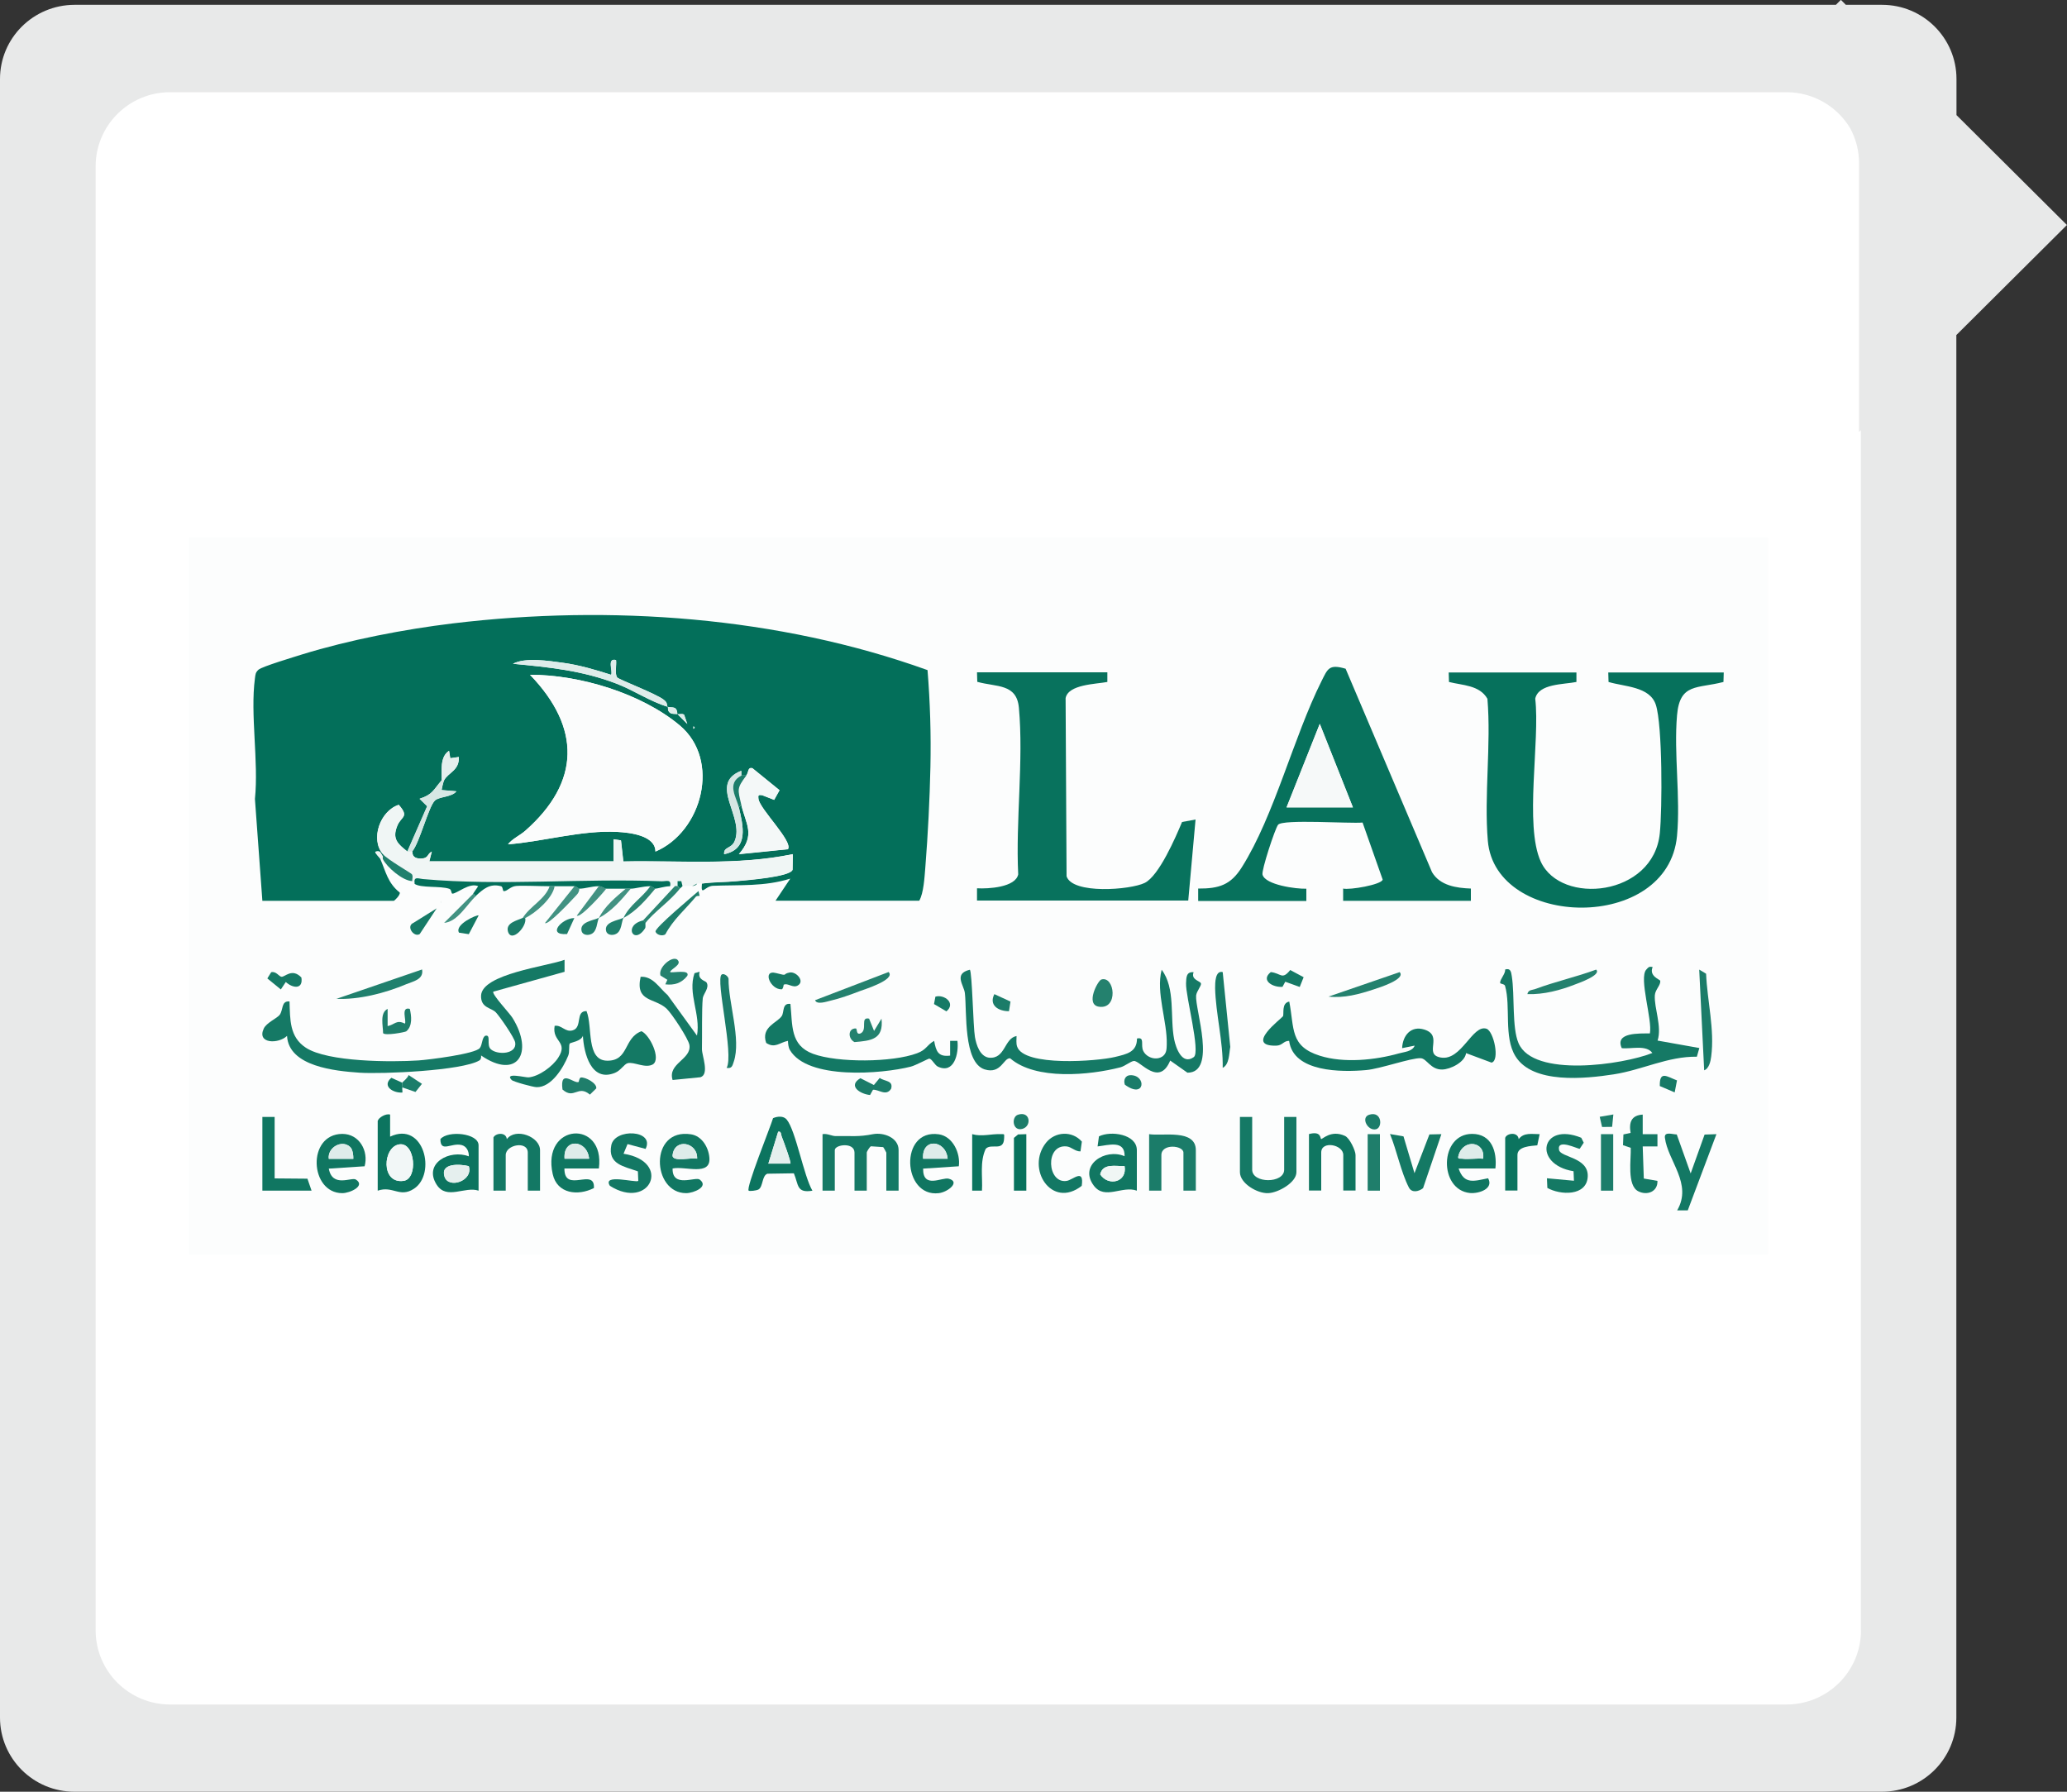 <?xml version="1.0" encoding="UTF-8"?>
<svg xmlns="http://www.w3.org/2000/svg" viewBox="0 0 150 130">
  <rect x="0" y="0" width="150" height="130" fill="#333333" stroke="none"/>
  <defs>
    <style>
      .cls-1 {
        fill: none;
      }

      .cls-2 {
        fill: #107661;
      }

      .cls-3 {
        fill: #08725d;
      }

      .cls-4 {
        fill: #f6f9f9;
      }

      .cls-5 {
        fill: #036f5a;
      }

      .cls-6 {
        fill: #1f7e6b;
      }

      .cls-7 {
        fill: #e8e9e9;
      }

      .cls-8 {
        fill: #d6e7e4;
      }

      .cls-9 {
        fill: #167a66;
      }

      .cls-10 {
        fill: #fbfcfc;
      }

      .cls-11 {
        fill: #20806d;
      }

      .cls-12 {
        fill: #117762;
      }

      .cls-13 {
        fill: #deecea;
      }

      .cls-14 {
        fill: #24816e;
      }

      .cls-15 {
        fill: #1b7c69;
      }

      .cls-16 {
        fill: #0c745f;
      }

      .cls-17 {
        fill: #e5efee;
      }

      .cls-18 {
        fill: #07715c;
      }

      .cls-19 {
        fill: #fff;
      }

      .cls-20 {
        fill: #429282;
      }

      .cls-21 {
        fill: #f2f7f7;
      }

      .cls-22 {
        fill: #f4f8f8;
      }

      .cls-23 {
        fill: #1c7d6a;
      }

      .cls-24 {
        fill: #06715c;
      }

      .cls-25 {
        fill: #157965;
      }

      .cls-26 {
        fill: #f0f6f5;
      }

      .cls-27 {
        fill: #137864;
      }

      .cls-28 {
        fill: #147964;
      }

      .cls-29 {
        fill: #fcfdfd;
      }

      .cls-30 {
        fill: #2b8572;
      }
    </style>
  </defs>
  <g id="background_if_needed_" data-name="background (if needed)">
    <rect id="white_background" data-name="white background" class="cls-19" x="4.23" y="3.58" width="133.52" height="122.84"/>
    <g>
      <path class="cls-29" d="M128.3,38.98v52.05H13.7v-52.05h114.61ZM50.95,64.11c-.08.99.2.19.79.17,1.92-.08,3.73.07,5.62-.52l-1.07,1.6h10.43c.32-.55.39-1.69.44-2.41.19-2.38.32-4.92.37-7.3s-.02-4.69-.21-7.02c-10.81-3.89-23.04-4.75-34.44-3.39-3.55.43-7.53,1.2-10.94,2.25-.56.17-2.89.86-3.17,1.11-.23.2-.23.35-.26.63-.35,2.63.29,6.03,0,8.75l.54,7.39h9.54s.49-.42.43-.6c-.88-.7-1.01-1.52-1.41-2.43h.18c.29.58,1.42,1.59,2.14,1.6.04.11.1.12.18.18.46.33,1.88.13,2.54.37.16.06.13.36.22.35.33,0,1.24-.83,1.87-.54l-.36.53-2.14,2.14c.98-.08,1.65-1.35,2.32-1.96.55-.5,1.01-.93,1.84-.71.14.04.1.37.21.36.26,0,.46-.35.89-.38.55-.05,1.73.02,2.41.02-.32.96-1.45,1.46-1.96,2.32-.4.18-1.24.35-1.07.98.24.89,1.42-.39,1.25-.98.74-.35,2.01-1.43,2.14-2.32.47,0,.95,0,1.43,0l-2.14,2.67c.2.19,1.83-1.54,2.05-1.78.2-.22.45-.36.44-.72.45,0,.89-.18,1.43-.18l-1.6,2.14c.23.22,1.95-1.68,2.14-1.96.43,0,1.01,0,1.43,0-.74.62-1.55,1.27-1.96,2.14-.35.19-1.43.29-1.25.98.07.27.45.33.72.19.41-.22.38-.84.53-1.16.92-.49,1.64-1.32,2.32-2.14.32,0,.89-.18,1.43-.18-.63.89-1.49,1.33-1.96,2.32-.35.19-1.43.29-1.25.98.07.27.45.33.72.19.41-.22.38-.84.53-1.16.92-.49,1.64-1.32,2.32-2.14.2,0,.64-.17,1.07-.18.12,0,.24-.01.36,0l-2.32,2.5c-1.48.34-.69,1.84.13.58.07-.11,0-.35.04-.4.58-.77,1.79-1.58,2.5-2.5.05-.06.13-.11.18-.18.24-.02.48.02.71,0,.31-.03.34-.17.36-.18.11-.02.24.01.36,0ZM86.95,65.36h7.84v-.89c-.72.03-2.98-.27-3.18-1.02-.08-.3.91-3.35,1.13-3.62.35-.42,5.23-.07,6.13-.16l1.46,4.14c-.08.36-2.41.77-2.87.65v.89h9.27v-.89c-1.05-.04-2.25-.21-2.82-1.19l-6.27-14.76c-1.22-.36-1.3,0-1.76.92-2.02,4.05-3.42,9.77-5.77,13.48-.81,1.28-1.65,1.56-3.17,1.55v.89ZM80.36,48.78h-9.45l.02.69c1.38.39,2.86.12,3.02,1.88.35,3.82-.24,8.21-.05,12.09-.18.94-2.16,1.06-2.99,1.01v.89h15.33l.53-5.88-.98.18c-.47,1.09-1.66,3.91-2.71,4.42s-5.25.84-5.67-.48l-.07-12.93c.19-1,2.19-1.01,3.01-1.17v-.7ZM114.4,48.78h-9.27l.02.69c.97.24,2.23.22,2.79,1.22.29,3.34-.25,7.01.03,10.31.55,6.39,13.09,6.67,13.73-.37.25-2.79-.24-5.95,0-8.74.2-2.36,1.47-1.92,3.37-2.42l.02-.69h-8.38l.02.69c1.15.35,2.98.32,3.43,1.65.49,1.49.47,7.58.29,9.33-.46,4.58-7.19,5.26-8.64,2.05-1.2-2.64-.04-8.76-.4-11.82.25-1.1,2.08-1.02,2.98-1.21v-.7ZM50.77,65l-.08-.35c-.42.37-3.17,2.66-3.12,2.94.04.22.49.38.72.19.56-1.06,1.45-1.79,2.2-2.71.05-.06.19-.07.28-.07ZM31.97,65.36v.18c.12-.06.12-.12,0-.18ZM31.7,65.89l-1.7,1.06c-.56.24.04,1.09.46.81l1.24-1.88ZM34.73,66.43c-.09-.09-1.77.64-1.42,1.25l.71.11.71-1.35ZM41.68,66.61c-.89,0-2.04,1.28-.53,1.16l.53-1.16ZM40.97,69.63c-1.26.47-6,1.02-6.06,2.6-.04.91.75.88,1.08,1.22.29.31,1.35,1.84,1.4,2.19.12.84-1.27.91-1.76.49-.37-.32.06-1.14-.44-.98-.23.2-.17.63-.37.88-.32.43-3.71.85-4.45.9-1.95.13-6.57.12-8.17-.92-1.21-.78-1.13-2.05-1.19-3.36-.62-.06-.43.62-.72.98-.2.25-.96.57-1.15.99-.52,1.12,1.07,1.13,1.69.53.12,2.23,3.52,2.55,5.26,2.67,1.62.11,7.45-.13,8.7-.89.11-.07.14-.23.12-.36,2.61,1.79,3.87-.17,2.28-2.73-.21-.34-1.52-1.73-1.39-1.9l5.16-1.44v-.88ZM49.16,69.64c-.37-.34-1.43.56-1.24,1.14l.5.31-.15.33c.65.08,1.2-.1,1.6-.62.2-.48-1.06-.19-1.25-.27.02-.22.91-.54.53-.89ZM119.93,70.17c-.26-.06-.29.03-.44.19-.56.59.46,3.65.26,4.63-.76,0-2.57-.09-2.04,1.07.66.08,1.77-.26,2.22.35-2.12.85-8.63,1.81-9.71-.71-.48-1.13-.27-3.48-.49-4.86-.05-.32-.1-.59-.48-.49.02.34-.38.7-.37.97,0,.09.32.07.36.22.43,1.51-.12,3.7.75,5.1,1.25,2.03,5.11,1.63,7.14,1.32s3.91-1.31,6.03-1.28l.18-.63-3.03-.54c.33-1.02-.26-2.38-.2-3.29.03-.42.44-.74.39-1.05-.01-.09-.83-.34-.55-.99ZM24.39,72.48c1.64.08,3.57-.42,5.08-1.06.48-.2,1.29-.34,1.15-1.07l-6.24,2.14ZM70.38,70.35c-1.22.29-.42,1.14-.36,1.7.14,1.36-.13,5.03,1.43,5.53,1.2.38,1.39-.88,1.86-.8,1.84,1.6,5.74,1.24,8,.65.34-.09.75-.44.97-.46.45-.04,1.83,1.92,2.64-.03l1.25.88c2.15,0,.55-4.6.63-5.59.02-.33.4-.7.35-.89s-.75-.26-.53-.81c-.54-.04-.53.38-.55.8-.04.92,1.08,4.99.56,5.36-.85.61-1.3-.68-1.42-1.28-.32-1.61.11-3.72-.91-5.06-.43,1.68.43,3.73.37,5.44,0,.3-.01.6-.27.82-.46.37-1.2.13-1.44-.38-.2-.42.14-1.02-.45-.89,0,1-.75,1.13-1.6,1.34-1.28.31-6.61.73-7.1-.76-.08-.24-.03-.52-.04-.76-.91.16-.8,1.69-2.01,1.57-.65-.1-.91-.93-1.01-1.5-.13-.74-.2-4.69-.37-4.89ZM94.6,70.91l-.97-.52c-.59.74-.65.23-1.41.15-.77.61.17,1.13.85,1.07l.2-.37,1.05.38.28-.7ZM115.83,70.35c-1.43.53-2.96.87-4.39,1.4-.23.09-.55.04-.6.38,1.18.04,2.39-.28,3.48-.71.16-.06,1.94-.68,1.51-1.07ZM123.67,77.66c.36-.12.47-.67.52-1,.26-1.95-.29-4.06-.37-6.01l-.5-.3.36,7.31ZM21.87,70.91c-.69-.71-1.2-.01-1.45-.05-.18-.03-.39-.42-.74-.33l-.28.45.98.8.36-.54c.5.46,1.28.56,1.13-.34ZM50.77,70.53l-.36.1c-.51,1.49.46,2.97.18,4.53l-2.13-2.94c-.6-.51-1.07-1.38-1.96-1.33-.41,1.85,1.02,1.51,1.88,2.31.36.34,1.58,2.19,1.66,2.64.17,1.05-1.6,1.33-1.22,2.54l2.02-.2c.67-.21.1-1.57.11-2.03.02-.99-.03-2.91.06-3.71.03-.31.51-.76.27-1.14-.08-.12-.66-.2-.5-.75ZM56.87,71.46c.29-.16.67.27,1.03.05.52-.32-.12-1.03-.59-.94-.61.11-.05.29-1,.04-1.02-.27-.4,1.23.43,1.18.1-.06.08-.29.13-.32ZM64.49,70.53l-5.35,2.05c.12.36.88.09,1.1.04.67-.15,1.5-.46,2.15-.7.32-.12,2.61-.83,2.09-1.38ZM88.73,70.52c-.55-.14-.56.8-.55,1.16.04,1.84.59,3.91.55,5.79.49-.25.46-1.05.55-1.52l-.55-5.44ZM101.57,70.53l-5.17,1.78c1.16.13,2.22-.17,3.3-.53.37-.12,2.34-.75,1.86-1.25ZM52.73,77.48c.39.07.42-.16.52-.45.56-1.62-.4-4.28-.38-6.02-.04-.21-.36-.41-.5-.3-.47.35.9,5.83.36,6.77ZM79.92,71.07c-.25.08-1.17,1.8-.19,1.97,1.46.25,1.17-2.27.19-1.97ZM73.22,73.37l.11-.71-1.17-.54c-.4.81.28,1.24,1.06,1.24ZM67.89,72.31l-.1.53.9.53c.7-.58-.15-1.24-.79-1.07ZM102.64,75.87c-.17.42-.76.45-1.14.56-1.74.48-4,.71-5.74.17-2.19-.69-1.84-1.98-2.22-3.93-.59.11-.36.92-.46,1.07-.1.17-2.81,2.17-.5,2.13.48,0,.54-.35.95-.35.3,2.28,3.81,2.27,5.59,2.12,1.03-.09,3.28-.9,3.96-.86.45.03.71.84,1.56.82.59-.01,1.65-.53,1.73-1.19l1.85.69c.62-.15.15-2.29-.37-2.46-1.02-.33-1.82,2.35-3.31,2.09-1.3-.23.24-1.58-1.2-2.03-.97-.31-1.57.43-1.61,1.35l.89-.18ZM57.36,72.84c-.61-.08-.44.59-.63.88-.32.49-1.52.79-1.13,1.95.64.41.97-.04,1.58-.15,0,.22.03.48.14.66,1.27,2.19,6.66,1.75,8.78,1.21.35-.09,1.24-.59,1.34-.58.2.02.4.47.62.58,1.18.56,1.53-.96,1.42-1.87h-.53s0,1.07,0,1.07c-.88.11-1.02-.32-1.16-1.07-.56.34-.54.64-1.24.9-1.79.67-5.75.71-7.55.04-1.68-.62-1.49-2.07-1.64-3.62ZM28.13,74.45v-1.25c-.6.29-.33,1.22-.33,1.76.15.22,1.6-.07,1.68-.13.46-.38.38-1.12.26-1.63-.68-.19-.2.9-.36,1.07-.6-.31-.71.07-1.25.18ZM42.57,73.38c-.84-.02-.26,1.19-1.02,1.4-.54.15-.78-.42-1.3-.33-.21,1.17,1.01,1.13.26,2.31-.4.63-1.39,1.36-2.15,1.43-.23.02-1.79-.39-1.23.19.13.13,1.57.52,1.81.52,1.07.03,1.95-1.42,2.3-2.3.11-.27.02-.76.11-.87.06-.07.83-.17.95-.56.07,1.26.59,3.4,2.33,2.69.41-.17.66-.63.92-.7.48-.13,1.28.41,1.84.08.6-.42-.23-2.13-.84-2.4-1.31.49-.87,2.15-2.47,2.14s-1.07-2.47-1.51-3.58ZM63.07,73.91c-.69-.16-.08.81-.63,1.07-.35.13-.22-.36-.35-.36-.57,0-.58.75-.09.99,1.2-.1,2.13-.19,1.96-1.7l-.54.89-.36-.89ZM29.2,78.55l-.8-.36c-.72.6.12,1.12.8,1.07.02-.11-.03-.26,0-.36l.95.33.47-.59-.97-.64c-.05.21-.44.51-.45.54ZM81.63,78.7c1.47,1.08,1.59-.71.41-.69-.38,0-.53.36-.41.69ZM121.7,78.38c-.71-.27-1.27-.74-1.25.41l1.08.46.17-.88ZM42,78.5c-.32.17-1.39-1-1.17.55.84.77,1.11-.37,1.99.37l.46-.45c.07-.37-.8-.84-1.13-.79-.12.05-.1.3-.14.32ZM63.42,78.72l-.97-.49c-.94.54-.03,1.15.7,1.22l.21-.38c.38-.05.96.51,1.32-.08.16-.6-.48-.52-.83-.78l-.42.51ZM27.42,81.31v5.08c1.1-.38,1.59.55,2.63-.14,1.64-1.08.71-4.95-1.73-3.78v-1.6c-.29-.09-.83.2-.89.44ZM73.87,80.88c-.5.16-.4,1.21.31,1.03s.61-1.32-.31-1.03ZM99.36,80.88c-.64.2-.09,1.22.51,1.05.49-.14.41-1.34-.51-1.05ZM117.08,80.86l-.99.17.17.73h.73s.08-.9.08-.9ZM119.21,80.86c-.83.05-1.01.57-.88,1.33l-.52.11-.03.78.56.19c.05.82-.3,2.74.56,3.16.65.31,1.41.02,1.38-.76l-.99-.17-.08-2.33h1.07s0-.89,0-.89h-1.07s0-1.42,0-1.42ZM19.93,81.04h-.89v5.35h3.56l-.29-.87-2.38-.03v-4.46ZM58.97,86.39c-.64-1.09-1.21-4.37-1.87-5.17-.23-.28-.68-.24-.99-.1-.21.68-1.98,5.06-1.77,5.26.06.06.56,0,.72-.09.33-.2.24-1,.64-1.14l1.92-.03c.34.83.18,1.46,1.36,1.26ZM90.87,81.04h-.89v4.01c0,.81,1.26,1.55,2.04,1.52.72-.02,2.06-.77,2.06-1.52v-4.01h-.89v3.83c0,1.01-2.32,1.01-2.32,0v-3.83ZM23.86,84.79l2.6-.17c.3-1.11-.38-2.35-1.62-2.35-2.59.01-2.37,4.3,0,4.3.55,0,1.72-.52.98-.99-.31-.19-1.7.62-1.96-.79ZM34.73,86.39v-3.3c0-.89-2.23-1.1-2.77-.45,0,1.02.79.24,1.54.43.36.09.54.46.52.82-1.36-.52-3.33.51-2.33,2.06.73,1.13,2.06.09,3.04.43ZM35.8,82.56v3.83h.89v-2.58c0-.76,1.6-1.06,1.6-.18v2.76h.89v-2.94c0-.97-1.76-1.66-2.41-.8-.05-.56-.88-.43-.98-.09ZM43.46,84.78c.47-3.61-4.18-3.3-3.35.41.32,1.44,1.83,1.6,2.99,1.01.09-1.53-2.15.42-2.14-1.42h2.5ZM46.85,83.36c.69-1.39-2.25-1.52-2.49-.26-.26,1.39.91,1.52,1.93,1.89l.03.69c-.16.17-2.64-.55-2.06.36,2.91,1.84,4.52-1.76.99-2.33l.29-.7,1.31.35ZM48.81,84.79c.92-.19,2.78.58,2.67-.78-.06-.75-.54-1.58-1.34-1.7-3.04-.47-2.83,4.27-.35,4.27.54,0,1.7-.47.98-.99-.31-.23-1.99.63-1.96-.79ZM65.21,86.39v-2.94c0-.88-1.07-1.3-1.86-1.15-1.06.2-1.52.12-2.68.14-.3,0-.64-.21-.98-.14v4.1h.89v-2.94c0-.42,1.43-.61,1.43.18v2.76h.89v-2.76c0-.08.21-.4.3-.46l.89.06c.06.05.23.36.23.4v2.76h.89ZM66.99,84.79l2.6-.17c.13-.94-.44-2.17-1.45-2.32-2.89-.43-2.65,4.59,0,4.27.67-.08,1.59-.83.71-1.05-.48-.12-1.87.77-1.85-.73ZM70.55,82.29v4.1h.71c.05-1.01-.18-2.08.27-3.03.39-.45,1.32.25,1.34-.8,0-.33.04-.26-.27-.27-.69-.03-1.34.21-2.05,0ZM74.48,82.29l-.6.02-.29.24v3.83h.89v-4.1ZM78.4,83.54l.1-.71c-.7-.8-1.94-.74-2.6.08-1.49,1.87.4,4.84,2.59,3.13.19-1.31-.64-.43-1.09-.36-1.42.23-1.6-2.67,0-2.5.36.04.62.37.99.36ZM82.5,86.39v-2.94c0-1.16-1.89-1.43-2.75-1l-.1.73c.79-.09,1.99-.49,1.96.71-1.42-.62-3.35.66-2.23,2.14.8,1.05,2.07-.03,3.12.36ZM86.77,86.39v-2.94c0-1.55-2.43-.99-3.39-1.16v4.1h.89v-2.58c0-.86,1.6-.71,1.6-.18v2.76h.89ZM94.97,82.29v4.1h.89v-2.76c0-.88,1.6-.58,1.6.18v2.58h.89v-2.58c0-.32-.41-1.22-.76-1.38-1.02-.47-1.66.28-1.74.22-.06-.05.03-.61-.9-.35ZM100.14,82.29h-.89v4.1h.89v-4.1ZM102.64,85.14l-.8-2.68-.98-.17c.49,1.18.8,2.77,1.37,3.88.21.41.71.29,1.03.05l1.33-3.92-.87.02-1.09,2.83ZM108.52,84.78c.13-1.22-.27-2.51-1.69-2.51-2.38,0-2.44,4.06-.16,4.29.65.06,1.75-.31,1.32-1.07-1.01.2-1.74.48-2.14-.71h2.67ZM109.23,82.56v3.83h.89v-2.58c0-.63.98-.65,1.44-.7l.17-.81c-.55,0-1.15-.15-1.52.36-.05-.56-.88-.43-.98-.09ZM112.29,86.18c.96.54,2.88.63,2.95-.8s-1.97-1.39-2.08-1.94c-.18-.87,1.37-.06,1.5-.09l.29-.44-.18-.36c-2.93-1.19-3.56,1.94-.56,2.43l.03.69-1.96-.18.03.69ZM117.08,82.29h-.89v4.1h.89v-4.1ZM121.68,82.31c-.3,0-.92-.24-.86.24.21,1.7,2.02,3.33.89,5.26h.77s2.08-5.52,2.08-5.52l-.86.03-1.01,2.82-1.01-2.83Z"/>
      <path class="cls-5" d="M27.6,62.33c.4.91.53,1.73,1.41,2.43.05.18-.39.6-.43.6h-9.54l-.54-7.39c.28-2.72-.35-6.12,0-8.75.04-.28.03-.42.26-.63.28-.24,2.61-.93,3.17-1.11,3.41-1.05,7.39-1.82,10.94-2.25,11.4-1.37,23.63-.5,34.44,3.39.19,2.34.26,4.67.21,7.02s-.18,4.91-.37,7.3c-.06.72-.12,1.86-.44,2.41h-10.43l1.07-1.6c-1.89.59-3.7.44-5.62.52-.59.03-.88.82-.79-.17.92-.12,1.7-.09,2.58-.18.65-.07,3.81-.3,3.99-.82l.02-1.13c-4.04.84-8.19.45-12.3.53l-.17-1.53-.54-.08v1.6h-13.37l.18-.71c-.36.19-.21.5-.8.51-.71,0-.59-.49-.62-.51.55-.66,1.19-3.27,1.65-3.7.32-.3,1.23-.24,1.56-.67l-1.07-.09s.11-.59.18-.71c.31-.57,1.12-.71,1.07-1.69l-.62.09-.09-.54c-.68.44-.52,1.45-.53,2.14-.6.69-.64,1.03-1.6,1.34l.55.54-1.44,3.29c-.7-.55-1.13-.92-.73-1.88.28-.69.89-.61.1-1.51-1.36.44-2.08,2.51-1.15,3.57v.18c-.19-.26-.15-.45-.53-.35-.08.07.31.44.36.53ZM48.45,51.28c-.09-.16.03-.27-.28-.51-.58-.45-3.27-1.46-3.38-1.62-.19-.27-.03-.91-.08-1.26-.69-.18-.2.85-.36,1.07-1.13-.36-2.31-.71-3.49-.87-1.03-.14-2.74-.41-3.63.07,2.64.25,4.98.48,7.48,1.43,1.29.49,2.47,1.31,3.75,1.69.05.09-.04.3.18.45.17.11.38.05.53.09l.71.71-.23-.67c-.15-.1-.36,0-.49-.04-.03-.64-.38-.44-.71-.53ZM47.56,61.79c3.4-1.44,4.77-6.64,1.77-9.16-2.77-2.32-7.27-3.68-10.86-3.67,3.7,3.84,3.67,7.78-.35,11.32-.39.34-.95.58-1.25.98,2.59-.2,5.33-1.04,7.94-.9.93.05,2.76.26,2.76,1.43ZM50.32,52.7v.18c.12-.06.12-.12,0-.18ZM54.16,56.27h-.36v-.34c-2.44.94.26,3.34-.49,5.11-.24.55-.81.39-.76.94,1.82-.37,1.37-2.07,1.07-3.39l.18-.18c.33,1.39,1.04,2.16-.18,3.56l3.56-.36c.39-.56-2.03-2.89-2.14-3.65-.04-.27,0-.31.27-.27l.87.34.39-.7-1.97-1.6c-.35-.08-.26.28-.44.53Z"/>
      <path class="cls-24" d="M114.4,48.78v.7c-.92.19-2.75.11-2.99,1.21.36,3.05-.8,9.18.4,11.82,1.46,3.2,8.18,2.53,8.64-2.05.18-1.74.2-7.84-.29-9.33-.44-1.33-2.28-1.3-3.43-1.65l-.02-.69h8.38l-.02.69c-1.9.5-3.17.06-3.37,2.42-.24,2.79.26,5.95,0,8.74-.64,7.03-13.18,6.75-13.73.37-.28-3.3.25-6.97-.03-10.31-.57-1-1.82-.97-2.79-1.22l-.02-.69h9.27Z"/>
      <path class="cls-18" d="M86.95,65.36v-.89c1.52.01,2.37-.27,3.17-1.55,2.35-3.72,3.75-9.44,5.77-13.48.46-.91.54-1.28,1.76-.92l6.27,14.76c.58.98,1.77,1.15,2.82,1.19v.89s-9.27,0-9.27,0v-.89c.46.12,2.79-.28,2.87-.65l-1.46-4.14c-.9.09-5.78-.26-6.13.16-.22.27-1.22,3.32-1.13,3.62.2.75,2.47,1.05,3.18,1.02v.89h-7.84ZM98.18,58.58l-2.41-6.06-2.41,6.06h4.81Z"/>
      <path class="cls-3" d="M80.36,48.78v.7c-.83.16-2.83.17-3.03,1.17l.07,12.93c.43,1.32,4.63.99,5.67.48s2.25-3.32,2.71-4.42l.98-.18-.53,5.88h-15.33v-.89c.83.05,2.8-.07,2.99-1.01-.19-3.88.4-8.27.05-12.09-.16-1.77-1.64-1.49-3.02-1.88l-.02-.69h9.45Z"/>
      <path class="cls-26" d="M27.78,61.97c-.92-1.06-.21-3.13,1.15-3.57.79.9.19.82-.1,1.51-.4.97.03,1.33.73,1.88.05.04.29-.04.36,0,.04.03-.08.52.62.51.59,0,.44-.32.8-.51l-.18.71h13.37v-1.6s.54.08.54.08l.17,1.53c4.1-.09,8.26.31,12.3-.53l-.02,1.13c-.17.52-3.34.76-3.99.82-.89.09-1.66.06-2.58.18-.11.01-.25-.02-.36,0l-.36.18c-.23.02-.48-.02-.71,0l-.09-.36h-.27s0,.36,0,.36c-.05-.01-.12,0-.18,0-.11-.01-.24,0-.36,0,.1-.54-.27-.34-.62-.36-5.75-.23-11.61.35-17.32-.16-.35-.03-.69-.2-.6.33-.08-.06-.13-.07-.18-.18-.04-.09.08-.35-.03-.5-.08-.11-1.75-1.05-2.11-1.46Z"/>
      <path class="cls-25" d="M40.97,69.63v.88s-5.17,1.44-5.17,1.44c-.13.18,1.18,1.56,1.39,1.9,1.59,2.56.33,4.52-2.28,2.73.02.13,0,.29-.12.36-1.25.75-7.08,1-8.7.89-1.74-.12-5.14-.44-5.26-2.67-.62.6-2.21.58-1.69-.53.19-.42.95-.74,1.15-.99.28-.36.1-1.04.72-.98.05,1.3-.02,2.57,1.19,3.36,1.6,1.04,6.22,1.05,8.17.92.74-.05,4.12-.47,4.45-.9.19-.25.14-.68.37-.88.5-.16.07.67.44.98.49.42,1.88.35,1.76-.49-.05-.35-1.11-1.88-1.4-2.19-.32-.35-1.11-.31-1.08-1.22.06-1.58,4.81-2.13,6.06-2.6Z"/>
      <path class="cls-25" d="M70.38,70.35c.17.2.24,4.15.37,4.89.1.57.36,1.4,1.01,1.5,1.21.12,1.1-1.41,2.01-1.57,0,.25-.04.52.04.76.49,1.48,5.82,1.07,7.1.76.86-.21,1.6-.35,1.6-1.34.59-.13.25.47.45.89.24.51.98.74,1.44.38.26-.22.26-.51.27-.82.05-1.7-.8-3.76-.37-5.44,1.02,1.34.59,3.45.91,5.06.12.6.57,1.89,1.42,1.28.51-.37-.6-4.44-.56-5.36.02-.42.01-.85.55-.8-.22.55.48.63.53.81s-.32.56-.35.89c-.08,1,1.52,5.6-.63,5.59l-1.25-.88c-.81,1.95-2.19-.02-2.64.03-.22.02-.64.37-.97.46-2.25.58-6.15.95-8-.65-.47-.08-.65,1.18-1.86.8-1.55-.5-1.28-4.17-1.43-5.53-.06-.57-.85-1.41.36-1.7Z"/>
      <path class="cls-25" d="M119.93,70.17c-.28.66.54.9.55.99.05.32-.36.63-.39,1.05-.06.92.53,2.27.2,3.29l3.03.54-.18.63c-2.11-.03-3.96.96-6.03,1.28s-5.89.72-7.14-1.32c-.86-1.4-.32-3.6-.75-5.1-.04-.15-.36-.13-.36-.22,0-.28.39-.64.37-.97.39-.11.43.17.48.49.22,1.38,0,3.73.49,4.86,1.08,2.52,7.59,1.56,9.71.71-.45-.62-1.56-.27-2.22-.35-.53-1.16,1.28-1.06,2.04-1.07.2-.97-.82-4.03-.26-4.63.15-.16.18-.24.44-.19Z"/>
      <path class="cls-12" d="M102.64,75.87l-.89.18c.04-.92.64-1.65,1.61-1.35,1.43.45-.11,1.81,1.2,2.03,1.5.26,2.29-2.42,3.31-2.09.53.17.99,2.31.37,2.46l-1.85-.69c-.08.66-1.14,1.18-1.73,1.19-.85.02-1.12-.8-1.56-.82-.67-.04-2.93.77-3.96.86-1.78.16-5.29.17-5.59-2.12-.42,0-.47.34-.95.35-2.31.04.39-1.96.5-2.13.1-.16-.13-.96.46-1.07.38,1.95.03,3.24,2.22,3.93,1.74.55,4,.32,5.74-.17.38-.11.97-.13,1.14-.56Z"/>
      <path class="cls-27" d="M57.36,72.84c.16,1.55-.03,3,1.64,3.62,1.79.66,5.76.63,7.55-.04.7-.26.67-.57,1.24-.9.14.75.28,1.18,1.16,1.07v-1.07s.53,0,.53,0c.11.92-.24,2.43-1.42,1.87-.22-.1-.43-.56-.62-.58-.09,0-.99.49-1.34.58-2.12.54-7.51.97-8.78-1.21-.11-.19-.13-.45-.14-.66-.61.12-.94.57-1.58.15-.4-1.16.81-1.46,1.13-1.95.19-.29.02-.96.63-.88Z"/>
      <path class="cls-28" d="M42.57,73.38c.45,1.11-.06,3.58,1.51,3.58s1.16-1.65,2.47-2.14c.61.27,1.43,1.99.84,2.4-.56.33-1.37-.2-1.84-.08-.26.07-.5.53-.92.7-1.74.71-2.26-1.43-2.33-2.69-.12.4-.89.49-.95.56-.09.1,0,.6-.11.87-.35.88-1.23,2.33-2.3,2.3-.24,0-1.68-.39-1.81-.52-.56-.58,1-.17,1.23-.19.76-.07,1.75-.8,2.15-1.43.76-1.18-.47-1.14-.26-2.31.51-.08.76.48,1.3.33.75-.21.17-1.42,1.02-1.4Z"/>
      <path class="cls-25" d="M65.21,86.39h-.89v-2.76s-.17-.34-.23-.4l-.89-.06c-.1.06-.3.38-.3.46v2.76h-.89v-2.76c0-.78-1.43-.59-1.43-.18v2.94h-.89v-4.1c.34-.07.68.15.98.14,1.16-.02,1.62.07,2.68-.14.8-.15,1.86.27,1.86,1.15v2.94Z"/>
      <path class="cls-25" d="M50.77,70.53c-.16.55.42.63.5.75.24.38-.23.83-.27,1.14-.08.81-.04,2.72-.06,3.71,0,.46.56,1.82-.11,2.03l-2.02.2c-.38-1.21,1.39-1.49,1.22-2.54-.07-.45-1.29-2.3-1.66-2.64-.86-.8-2.29-.45-1.88-2.31.9-.05,1.36.82,1.96,1.33l2.13,2.94c.28-1.56-.69-3.04-.18-4.53l.36-.1Z"/>
      <path class="cls-25" d="M90.87,81.04v3.83c0,1.01,2.32,1.01,2.32,0v-3.83h.89v4.01c0,.75-1.33,1.5-2.06,1.52-.78.03-2.04-.71-2.04-1.52v-4.01h.89Z"/>
      <path class="cls-16" d="M58.97,86.39c-1.18.2-1.01-.43-1.36-1.26l-1.92.03c-.4.14-.31.94-.64,1.14-.15.09-.66.14-.72.09-.21-.21,1.57-4.59,1.77-5.26.31-.14.76-.18.99.1.66.8,1.23,4.08,1.87,5.17ZM57.36,84.43c.08-.07-.52-1.71-.63-1.96-.07-.17-.02-.41-.26-.36l-.71,2.31h1.6Z"/>
      <path class="cls-16" d="M27.42,81.31c.07-.24.61-.54.89-.44v1.6c2.45-1.16,3.38,2.7,1.73,3.78-1.04.68-1.52-.24-2.63.14v-5.08ZM28.98,83.03c-1.2.17-1.36,2.88.3,2.65,1.07-.14.85-2.82-.3-2.65Z"/>
      <path class="cls-12" d="M82.5,86.39c-1.05-.39-2.32.7-3.12-.36-1.12-1.48.81-2.75,2.23-2.14.03-1.2-1.17-.8-1.96-.71l.1-.73c.86-.43,2.75-.16,2.75,1v2.94ZM81.61,84.61c-.62.02-1.59-.24-1.77.6.6.89,1.97.57,1.77-.6Z"/>
      <path class="cls-12" d="M48.81,84.79c-.03,1.42,1.65.57,1.96.79.71.52-.44.99-.98.99-2.49,0-2.7-4.74.35-4.27.8.12,1.28.95,1.34,1.7.11,1.36-1.75.59-2.67.78ZM50.59,84.07c.05-1.2-1.64-1.52-1.78-.26-.06.55,1.47.14,1.78.26Z"/>
      <path class="cls-2" d="M108.52,84.78h-2.67c.4,1.19,1.13.91,2.14.71.43.76-.67,1.13-1.32,1.07-2.28-.23-2.22-4.29.16-4.29,1.42,0,1.82,1.29,1.69,2.51ZM107.63,84.07c.17-1.28-1.43-1.46-1.78-.26-.1.33.06.24.26.26.47.06,1.03-.04,1.52,0Z"/>
      <path class="cls-2" d="M23.86,84.79c.26,1.41,1.65.6,1.96.79.74.46-.43.99-.98.99-2.37,0-2.59-4.28,0-4.3,1.24,0,1.92,1.24,1.62,2.35l-2.6.17ZM25.42,83.23c-.6-.59-1.67.03-1.56.85h1.78c0-.25-.04-.67-.22-.85Z"/>
      <path class="cls-2" d="M66.99,84.79c-.02,1.49,1.37.61,1.85.73.88.22-.04.97-.71,1.05-2.65.32-2.89-4.69,0-4.27,1.02.15,1.58,1.38,1.45,2.32l-2.6.17ZM68.77,84.07c-.13-1.39-1.9-1.53-1.78,0h1.78Z"/>
      <path class="cls-2" d="M43.46,84.78h-2.5c-.02,1.85,2.23-.11,2.14,1.42-1.16.59-2.67.42-2.99-1.01-.83-3.71,3.82-4.01,3.35-.41ZM42.75,84.07c-.13-1.39-1.9-1.53-1.78,0h1.78Z"/>
      <path class="cls-15" d="M86.77,86.39h-.89v-2.76c0-.53-1.6-.68-1.6.18v2.58h-.89v-4.1c.95.16,3.39-.4,3.39,1.16v2.94Z"/>
      <path class="cls-16" d="M34.73,86.39c-.99-.34-2.31.7-3.04-.43-1-1.56.96-2.59,2.33-2.06.02-.36-.16-.73-.52-.82-.75-.19-1.54.59-1.54-.43.54-.65,2.77-.44,2.77.45v3.3ZM34.02,84.61c-.65-.16-2.09-.24-1.76.77.3.9,2.1.29,1.76-.77Z"/>
      <path class="cls-27" d="M35.8,82.56c.1-.34.92-.47.98.09.65-.86,2.41-.17,2.41.8v2.94h-.89v-2.76c0-.88-1.6-.58-1.6.18v2.58h-.89v-3.83Z"/>
      <path class="cls-2" d="M94.97,82.29c.92-.26.83.31.9.35.07.06.71-.7,1.74-.22.34.16.76,1.07.76,1.38v2.58h-.89v-2.58c0-.76-1.6-1.06-1.6-.18v2.76h-.89v-4.1Z"/>
      <path class="cls-5" d="M30.09,64.11c-.09-.54.25-.37.6-.33,5.72.51,11.57-.07,17.32.16.34.01.72-.18.62.36-.43.01-.87.17-1.07.18-.08,0-.27-.18-.36-.18-.54,0-1.1.18-1.43.18-.12,0-.24,0-.36,0-.41,0-.99,0-1.43,0-.1,0-.34-.18-.53-.18-.54,0-.97.18-1.43.18-.03,0-.2-.18-.36-.18-.47,0-.95,0-1.43,0-.12,0-.24,0-.36,0-.68,0-1.86-.06-2.41-.02-.43.04-.63.37-.89.38-.11,0-.06-.32-.21-.36-.83-.22-1.29.21-1.84.71l-.18-.18.36-.53c-.63-.29-1.54.54-1.87.54-.09,0-.06-.3-.22-.35-.66-.23-2.08-.04-2.54-.37Z"/>
      <path class="cls-27" d="M121.68,82.31l1.01,2.83,1.01-2.82.86-.03-2.08,5.53h-.77c1.13-1.94-.68-3.58-.89-5.27-.06-.48.56-.24.86-.24Z"/>
      <path class="cls-28" d="M112.29,86.18l-.03-.69,1.96.18-.03-.69c-3-.49-2.37-3.62.56-2.43l.18.36-.29.44c-.13.03-1.68-.78-1.5.09.11.54,2.16.52,2.08,1.94s-1.99,1.35-2.95.8Z"/>
      <path class="cls-27" d="M46.85,83.36l-1.31-.35-.29.7c3.54.56,1.92,4.16-.99,2.33-.59-.92,1.9-.2,2.06-.36l-.03-.69c-1.02-.37-2.19-.51-1.93-1.89.24-1.26,3.18-1.13,2.49.26Z"/>
      <polygon class="cls-2" points="19.93 81.04 19.93 85.5 22.31 85.52 22.61 86.39 19.04 86.39 19.04 81.04 19.93 81.04"/>
      <path class="cls-25" d="M119.21,80.86v1.43s1.07,0,1.07,0v.89h-1.07s.08,2.33.08,2.33l.99.17c.03.78-.74,1.08-1.38.76-.86-.42-.52-2.34-.56-3.16l-.56-.19.03-.78.52-.11c-.13-.76.05-1.28.88-1.33Z"/>
      <path class="cls-28" d="M102.64,85.14l1.09-2.83.87-.02-1.33,3.92c-.32.25-.82.36-1.03-.05-.57-1.11-.88-2.69-1.37-3.88l.98.17.8,2.68Z"/>
      <path class="cls-27" d="M78.4,83.54c-.37.01-.64-.32-.99-.36-1.6-.17-1.42,2.73,0,2.5.45-.07,1.28-.95,1.09.36-2.19,1.71-4.08-1.26-2.59-3.13.66-.82,1.9-.88,2.6-.08l-.1.71Z"/>
      <path class="cls-16" d="M109.23,82.56c.1-.34.92-.47.98.09.37-.5.97-.36,1.52-.36l-.17.81c-.46.05-1.44.07-1.44.7v2.58h-.89v-3.83Z"/>
      <path class="cls-16" d="M70.55,82.29c.71.2,1.37-.03,2.05,0,.3.01.28-.06.27.27-.02,1.05-.95.35-1.34.8-.44.95-.21,2.02-.27,3.03h-.71v-4.1Z"/>
      <path class="cls-15" d="M123.67,77.66l-.36-7.31.5.3c.08,1.95.63,4.06.37,6.01-.04.32-.15.88-.52,1Z"/>
      <path class="cls-9" d="M88.73,70.52l.55,5.44c-.09.47-.06,1.27-.55,1.52.04-1.88-.51-3.95-.55-5.79,0-.36,0-1.3.55-1.16Z"/>
      <path class="cls-15" d="M52.73,77.48c.55-.94-.83-6.42-.36-6.77.14-.11.46.09.5.3-.02,1.74.93,4.4.38,6.02-.1.29-.13.52-.52.45Z"/>
      <rect class="cls-6" x="99.25" y="82.29" width=".89" height="4.1"/>
      <rect class="cls-23" x="116.18" y="82.29" width=".89" height="4.1"/>
      <polygon class="cls-3" points="74.48 82.29 74.48 86.39 73.58 86.39 73.58 82.56 73.88 82.31 74.48 82.29"/>
      <path class="cls-11" d="M24.39,72.48l6.24-2.14c.14.73-.67.87-1.15,1.07-1.51.64-3.44,1.14-5.08,1.06Z"/>
      <path class="cls-14" d="M101.57,70.53c.48.51-1.49,1.13-1.86,1.25-1.09.36-2.15.65-3.3.53l5.17-1.78Z"/>
      <path class="cls-14" d="M64.49,70.53c.52.55-1.77,1.26-2.09,1.38-.65.25-1.48.55-2.15.7-.23.05-.98.32-1.1-.04l5.35-2.05Z"/>
      <path class="cls-14" d="M115.83,70.35c.43.39-1.35,1.01-1.51,1.07-1.09.43-2.3.75-3.48.71.06-.34.38-.29.6-.38,1.42-.53,2.96-.87,4.39-1.4Z"/>
      <path class="cls-14" d="M79.92,71.07c.98-.3,1.27,2.21-.19,1.97-.98-.17-.06-1.89.19-1.97Z"/>
      <path class="cls-14" d="M63.07,73.91l.36.89.54-.89c.17,1.51-.76,1.6-1.96,1.7-.49-.25-.48-1,.09-.99.13,0,0,.49.35.36.54-.26-.07-1.23.63-1.07Z"/>
      <path class="cls-25" d="M94.6,70.91l-.28.7-1.05-.38-.2.37c-.68.06-1.62-.46-.85-1.07.75.08.81.6,1.41-.15l.97.52Z"/>
      <path class="cls-6" d="M42,78.5s.03-.27.14-.32c.34-.05,1.2.42,1.13.79l-.46.45c-.88-.74-1.14.39-1.99-.37-.21-1.55.86-.38,1.17-.55Z"/>
      <path class="cls-6" d="M28.13,74.45c.53-.11.64-.49,1.25-.18.15-.17-.33-1.26.36-1.07.12.51.21,1.25-.26,1.63-.08.06-1.53.34-1.68.13,0-.53-.26-1.47.33-1.76v1.25Z"/>
      <path class="cls-14" d="M49.16,69.64c.38.35-.51.67-.53.89.19.08,1.45-.22,1.25.27-.41.53-.95.7-1.6.62l.15-.33-.5-.31c-.19-.58.86-1.48,1.24-1.14Z"/>
      <path class="cls-15" d="M63.42,78.72l.42-.51c.35.26,1,.17.83.78-.36.59-.93.03-1.32.08l-.21.38c-.73-.07-1.64-.67-.7-1.22l.97.49Z"/>
      <path class="cls-9" d="M21.87,70.91c.15.9-.63.8-1.13.34l-.36.54-.98-.8.28-.45c.35-.09.56.3.74.33.25.04.76-.66,1.45.05Z"/>
      <path class="cls-9" d="M56.87,71.46s-.03.26-.13.32c-.84.05-1.45-1.45-.43-1.18.96.25.4.07,1-.04.48-.08,1.11.63.59.94-.36.22-.74-.21-1.03-.05Z"/>
      <path class="cls-6" d="M50.77,65c-.09,0-.23,0-.28.07-.76.92-1.64,1.65-2.2,2.71-.22.19-.67.03-.72-.19-.05-.28,2.69-2.56,3.12-2.94l.08.35Z"/>
      <path class="cls-9" d="M31.7,65.89l-1.24,1.88c-.42.27-1.02-.57-.46-.81l1.7-1.06Z"/>
      <path class="cls-20" d="M42.04,64.47c0,.35-.24.49-.44.72-.22.24-1.85,1.97-2.05,1.78l2.14-2.67c.16,0,.33.18.36.18Z"/>
      <path class="cls-30" d="M49.34,64.47c-.71.92-1.91,1.72-2.5,2.5l-.18-.18,2.32-2.5c.06,0,.13-.01.18,0,.04.01.11.14.18.18Z"/>
      <path class="cls-11" d="M27.78,61.97c.36.41,2.03,1.36,2.11,1.46.11.15,0,.41.03.5-.71-.02-1.85-1.02-2.14-1.6-.02-.04.02-.12,0-.18v-.18Z"/>
      <path class="cls-15" d="M73.22,73.37c-.78,0-1.47-.44-1.06-1.24l1.17.54-.11.71Z"/>
      <path class="cls-20" d="M40.25,64.29c-.13.88-1.4,1.97-2.14,2.32-.05.02-.13-.02-.18,0,.51-.85,1.64-1.36,1.96-2.32.12,0,.24,0,.36,0Z"/>
      <path class="cls-30" d="M47.56,64.47c-.68.82-1.4,1.65-2.32,2.14.47-.99,1.33-1.43,1.96-2.32.09,0,.28.18.36.18Z"/>
      <path class="cls-20" d="M34.55,65c-.67.61-1.33,1.88-2.32,1.96l2.14-2.14.18.18Z"/>
      <path class="cls-20" d="M45.78,64.47c-.68.82-1.4,1.65-2.32,2.14.42-.86,1.22-1.51,1.96-2.14.12,0,.24,0,.36,0Z"/>
      <path class="cls-9" d="M121.7,78.38l-.17.88-1.08-.46c-.03-1.16.53-.68,1.25-.41Z"/>
      <path class="cls-23" d="M29.2,78.9c.03-.1-.03-.27,0-.36.01-.03.4-.33.45-.54l.97.64-.47.59-.95-.33Z"/>
      <path class="cls-20" d="M44,64.47c-.19.28-1.9,2.18-2.14,1.96l1.6-2.14c.19,0,.44.18.53.18Z"/>
      <path class="cls-28" d="M34.73,66.43l-.71,1.35-.71-.11c-.35-.6,1.34-1.33,1.42-1.25Z"/>
      <path class="cls-15" d="M38.11,66.6c.18.59-1,1.86-1.25.98-.17-.63.67-.79,1.07-.98.05-.02.13.02.18,0Z"/>
      <polygon class="cls-23" points="117.08 80.86 116.99 81.76 116.26 81.77 116.09 81.03 117.08 80.86"/>
      <path class="cls-15" d="M81.63,78.7c-.12-.33.03-.69.41-.69,1.18-.01,1.06,1.77-.41.69Z"/>
      <path class="cls-11" d="M45.24,66.6c-.15.32-.12.95-.53,1.16-.27.14-.64.08-.72-.19-.19-.69.89-.79,1.25-.98Z"/>
      <path class="cls-14" d="M43.46,66.6c-.15.32-.12.95-.53,1.16-.27.14-.64.08-.72-.19-.19-.69.89-.79,1.25-.98Z"/>
      <path class="cls-6" d="M41.68,66.61l-.53,1.16c-1.51.11-.37-1.16.53-1.16Z"/>
      <path class="cls-23" d="M99.36,80.88c.92-.29.99.91.51,1.05-.6.17-1.15-.85-.51-1.05Z"/>
      <path class="cls-23" d="M73.87,80.88c.91-.3,1.02.85.31,1.03s-.8-.87-.31-1.03Z"/>
      <path class="cls-9" d="M67.89,72.31c.64-.18,1.5.48.79,1.07l-.9-.53.1-.53Z"/>
      <path class="cls-12" d="M29.2,78.55c-.03.09.03.26,0,.36-.03.09.02.24,0,.36-.67.05-1.51-.47-.8-1.07l.8.36Z"/>
      <path class="cls-15" d="M46.67,66.78l.18.18c-.04.05.03.29-.04.4-.82,1.26-1.62-.24-.13-.58Z"/>
      <path class="cls-5" d="M49.17,64.29v-.36s.27,0,.27,0l.09.36c-.05.07-.13.11-.18.18-.07-.04-.13-.16-.18-.18Z"/>
      <path class="cls-6" d="M50.59,64.11s-.04.15-.36.18l.36-.18Z"/>
      <path class="cls-26" d="M31.97,65.36c.12.06.12.12,0,.18v-.18Z"/>
      <path class="cls-10" d="M47.56,61.79c0-1.17-1.83-1.38-2.76-1.43-2.61-.14-5.35.7-7.94.9.3-.39.86-.64,1.25-.98,4.02-3.54,4.05-7.48.35-11.32,3.59-.01,8.09,1.35,10.86,3.67,3.01,2.52,1.64,7.72-1.77,9.16Z"/>
      <path class="cls-22" d="M54.16,56.27c.18-.25.09-.61.44-.53l1.97,1.6-.39.7-.87-.34c-.28-.04-.3,0-.27.27.1.76,2.52,3.08,2.14,3.65l-3.56.36c1.22-1.4.51-2.18.18-3.56-.28-1.16-.34-1.19.36-2.14Z"/>
      <path class="cls-13" d="M48.45,51.28c-1.28-.38-2.46-1.2-3.75-1.69-2.5-.95-4.84-1.17-7.48-1.43.89-.48,2.6-.21,3.63-.07,1.18.16,2.36.51,3.49.87.15-.22-.33-1.25.36-1.07.05.34-.11.99.08,1.26.11.15,2.8,1.16,3.38,1.62.31.25.19.35.28.51.33.1.68-.1.71.53.13.03.34-.07.49.04l.23.67-.71-.71c-.16-.04-.37.02-.53-.09-.22-.15-.13-.35-.18-.45Z"/>
      <path class="cls-8" d="M32.23,56.62c-.06.12-.22.68-.18.71l1.07.09c-.33.43-1.24.37-1.56.67-.46.43-1.1,3.04-1.65,3.7-.06-.04-.3.04-.36,0l1.44-3.29-.55-.54c.96-.31,1-.65,1.6-1.34h.18Z"/>
      <path class="cls-8" d="M53.62,58.58c.3,1.31.75,3.01-1.07,3.39-.05-.55.52-.38.76-.94.76-1.76-1.95-4.16.48-5.11v.34c-1.09.57-.33,1.6-.16,2.32Z"/>
      <path class="cls-17" d="M32.05,56.62c.01-.69-.14-1.7.53-2.14l.09.54.62-.09c.05.98-.77,1.12-1.07,1.69h-.18Z"/>
      <path class="cls-23" d="M54.16,56.27c-.7.94-.63.98-.36,2.14l-.18.18c-.16-.71-.93-1.75.18-2.32h.36Z"/>
      <path class="cls-26" d="M27.6,62.33c-.04-.1-.44-.46-.36-.53.39-.09.35.09.53.35.02.06-.02.13,0,.18h-.18Z"/>
      <path class="cls-13" d="M50.32,52.7c.12.06.12.12,0,.18v-.18Z"/>
      <polygon class="cls-4" points="98.18 58.58 93.37 58.58 95.78 52.52 98.18 58.58"/>
      <path class="cls-17" d="M57.36,84.43h-1.6s.71-2.31.71-2.31c.24-.05.19.19.26.36.1.25.7,1.89.63,1.96Z"/>
      <path class="cls-21" d="M28.98,83.03c1.16-.17,1.38,2.51.3,2.65-1.67.22-1.51-2.48-.3-2.65Z"/>
      <path class="cls-26" d="M81.61,84.61c.19,1.17-1.17,1.49-1.77.6.19-.84,1.15-.58,1.77-.6Z"/>
      <path class="cls-13" d="M50.59,84.07c-.31-.12-1.84.29-1.78-.26.14-1.26,1.83-.94,1.78.26Z"/>
      <path class="cls-13" d="M107.63,84.07c-.49-.04-1.05.06-1.52,0-.2-.03-.36.07-.26-.26.35-1.19,1.95-1.02,1.78.26Z"/>
      <path class="cls-13" d="M25.42,83.23c.18.18.23.59.22.85h-1.78c-.11-.81.96-1.43,1.56-.85Z"/>
      <path class="cls-13" d="M68.77,84.07h-1.78c-.12-1.53,1.65-1.39,1.78,0Z"/>
      <path class="cls-13" d="M42.75,84.07h-1.78c-.12-1.53,1.65-1.39,1.78,0Z"/>
      <path class="cls-17" d="M34.02,84.61c.34,1.07-1.47,1.68-1.76.77-.33-1.01,1.11-.93,1.76-.77Z"/>
    </g>
  </g>
  <g id="frame">
    <g id="frame-2" data-name="frame">
      <path class="cls-1" d="M134.91,11.85c0-.92-.23-1.78-.64-2.54-.94-1.57-2.66-2.62-4.63-2.62H12.34c-2.98,0-5.4,2.41-5.4,5.38v106.22c0,2.97,2.42,5.38,5.4,5.38h117.3c2.98,0,5.4-2.41,5.4-5.38V31.21l-.13.13V11.85Z"/>
      <path class="cls-7" d="M150,16.33l-8.02-7.98v-2.62c0-2.97-2.42-5.38-5.4-5.38h-2.63l-.36-.36-.36.36H5.4C2.42.36,0,2.76,0,5.73v118.89c0,2.97,2.42,5.38,5.4,5.38h131.17c2.98,0,5.4-2.41,5.4-5.38V24.31l8.02-7.98ZM135.05,118.29c0,2.97-2.42,5.38-5.4,5.38H12.34c-2.98,0-5.4-2.41-5.4-5.38V12.07c0-2.97,2.42-5.38,5.4-5.38h117.3c1.97,0,3.69,1.05,4.63,2.62.41.76.64,1.62.64,2.54v19.49l.13-.13v87.08Z"/>
    </g>
  </g>
</svg>